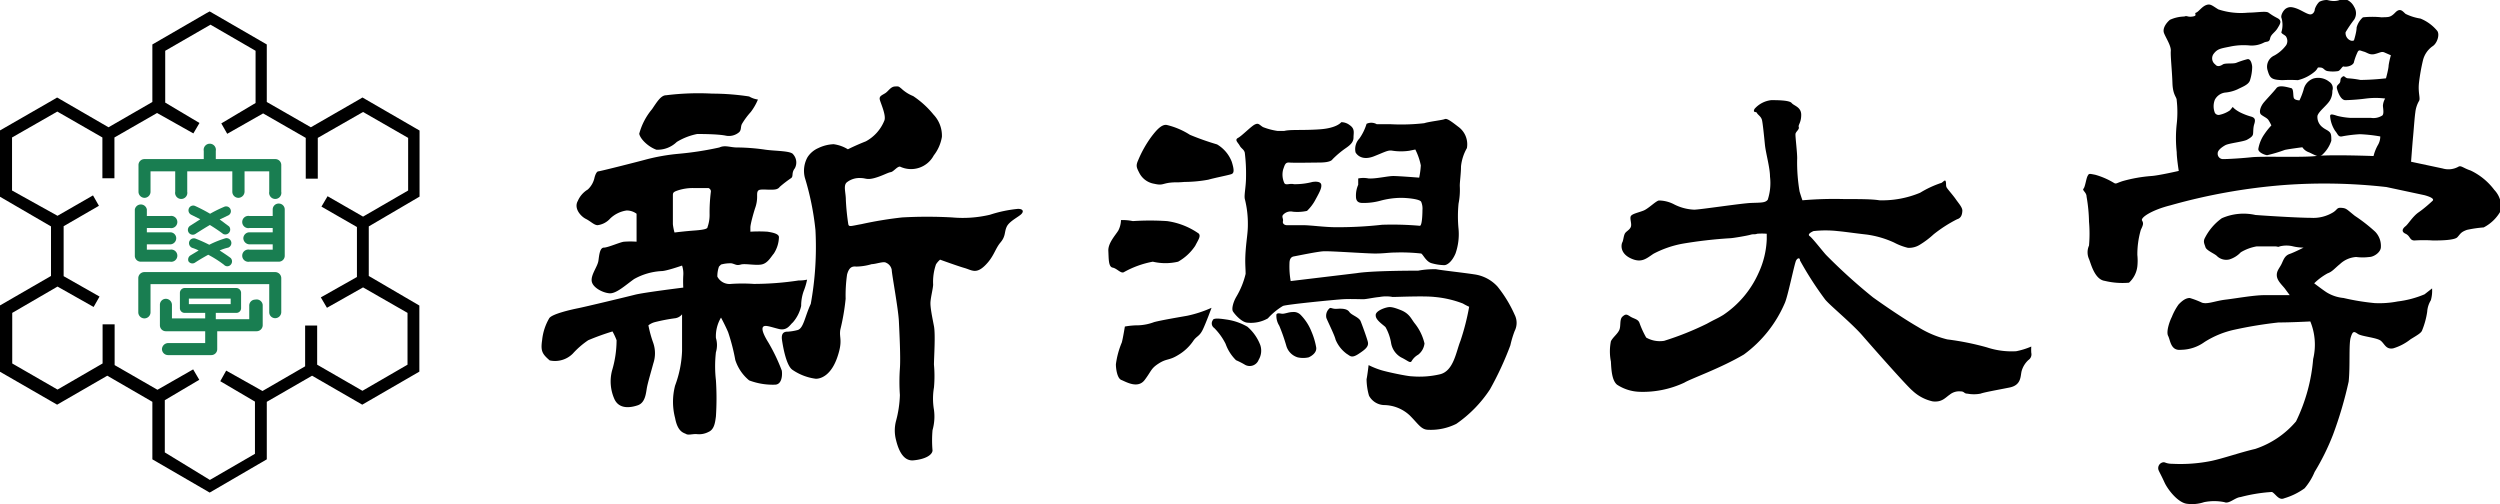 <svg id="レイヤー_1" data-name="レイヤー 1" xmlns="http://www.w3.org/2000/svg" viewBox="0 0 122.57 24.72"><defs><style>.cls-1{fill:#197e51;}.cls-2{fill-rule:evenodd;}</style></defs><path d="M380.49,295.3v-3.24l-2.8-1.62-.15.09-2.38,1.37L373,290.66v-2.82l-2.8-1.62-.15.08-2.66,1.54v2.82l-2.15,1.24-2.52-1.46-.15.09-2.66,1.53v3.24l2.51,1.46v2.43l-2.51,1.45v3.24l2.81,1.62,2.46-1.42,2.21,1.28v2.82l2.81,1.63,2.8-1.63v-2.82l2.22-1.28,2.46,1.42,2.8-1.62v-3.24L378,299.19v-2.43Zm-.59,8.24-2.21,1.28-2.22-1.28v-1.92h-.59v2l-2.09,1.21-1.78-1-.29.52,1.7,1v2.56l-2.21,1.28L368,307.84v-2.56l1.69-1-.3-.51-1.75,1-2.1-1.21v-2h-.59v1.92l-2.21,1.28-2.22-1.28V301l2.22-1.29,1.77,1,.29-.51-1.76-1v-2.45l1.73-1-.29-.51-1.74,1L360.51,295V292.4c.25-.14,2-1.14,2.22-1.27l2.21,1.27v2h.59v-2l2.09-1.2,1.78,1,.3-.51-1.68-1v0h0v-2.54l2.22-1.28,2.21,1.28v2.56l-1.68,1,.29.51,1.76-1,2.09,1.2v2h.59v-2c.25-.14,2-1.14,2.22-1.27l2.21,1.27V295l-2.21,1.28-1.74-1-.3.51,1.74,1v2.45l-1.77,1,.3.51,1.77-1L379.9,301Z" transform="translate(-359.92 -285.66)"/><path class="cls-1" d="M367,295.36a.3.3,0,0,0,.3-.3v-1h1.21v1a.3.3,0,1,0,.59,0v-1h2.21v1a.3.3,0,0,0,.3.3.31.31,0,0,0,.3-.3v-1h1.21v1a.3.3,0,1,0,.59,0v-1.3a.29.29,0,0,0-.3-.3H370.5v-.4a.3.3,0,1,0-.59,0v.4H367a.29.29,0,0,0-.29.3v1.3A.3.3,0,0,0,367,295.36Z" transform="translate(-359.92 -285.66)"/><path class="cls-1" d="M369.17,297.06a.24.24,0,0,0,.33.07s.32-.21.71-.44c.21.13.44.28.65.44a.24.24,0,0,0,.29-.37l-.46-.34.4-.19a.23.23,0,0,0,.13-.31.23.23,0,0,0-.31-.12,6.3,6.3,0,0,0-.69.34,7.87,7.87,0,0,0-.73-.38.23.23,0,0,0-.31.12.24.24,0,0,0,.12.31l.44.22-.5.32A.24.24,0,0,0,369.17,297.06Z" transform="translate(-359.92 -285.66)"/><path class="cls-1" d="M369.16,298.47a.23.23,0,0,0,.33.06s.27-.18.64-.38a5.49,5.49,0,0,1,.77.49.22.22,0,0,0,.33,0,.24.24,0,0,0,0-.33c-.17-.13-.36-.25-.54-.37a2.3,2.3,0,0,1,.42-.14.24.24,0,0,0-.13-.46,4.77,4.77,0,0,0-.8.32,7.1,7.1,0,0,0-.67-.3.24.24,0,0,0-.31.14.25.25,0,0,0,.14.31,2.07,2.07,0,0,1,.32.13l-.4.24A.24.24,0,0,0,369.16,298.47Z" transform="translate(-359.92 -285.66)"/><path class="cls-1" d="M368.26,298.49a.3.3,0,1,0,0-.59h-1.14v-.26h1.14a.3.3,0,0,0,.3-.3.29.29,0,0,0-.3-.29h-1.14v-.21h1.14a.3.3,0,1,0,0-.59h-1.14v-.32a.3.3,0,0,0-.59,0v2.26a.29.29,0,0,0,.3.3Z" transform="translate(-359.92 -285.66)"/><path class="cls-1" d="M373.59,295.64a.29.29,0,0,0-.3.29v.32h-1.14a.3.3,0,1,0,0,.59h1.14v.21h-1.14a.3.3,0,0,0-.3.29.31.31,0,0,0,.3.3h1.14v.26h-1.14a.3.3,0,1,0,0,.59h1.44a.29.29,0,0,0,.29-.3v-2.26A.29.29,0,0,0,373.59,295.64Z" transform="translate(-359.92 -285.66)"/><path class="cls-1" d="M373.4,299H367a.3.3,0,0,0-.3.29v1.68a.3.3,0,0,0,.6,0v-1.38h5.82v1.38a.29.29,0,0,0,.29.29.3.3,0,0,0,.3-.29v-1.68A.3.3,0,0,0,373.4,299Z" transform="translate(-359.92 -285.66)"/><path class="cls-1" d="M372.43,300.35a.29.29,0,0,0-.29.3v.66H370.5V301h1a.23.23,0,0,0,.24-.23v-.75a.24.24,0,0,0-.24-.24h-2.52a.24.24,0,0,0-.24.24v.75a.23.23,0,0,0,.24.23h1v.27h-1.63v-.66a.3.3,0,0,0-.3-.3.29.29,0,0,0-.29.3v1a.29.29,0,0,0,.29.29h1.93v.58h-1.82a.31.31,0,0,0-.3.3.3.3,0,0,0,.3.29h2.12a.29.29,0,0,0,.29-.29v-.88h1.93a.3.3,0,0,0,.3-.29v-1A.3.3,0,0,0,372.43,300.35Zm-3.25-.05h2.05v.27h-2.05Z" transform="translate(-359.92 -285.66)"/><path class="cls-2" d="M399.08,299.41a14.79,14.79,0,0,1-2.2.17,8.16,8.16,0,0,0-1.12,0,.67.67,0,0,1-.67-.36,1.42,1.42,0,0,1,.08-.49l.1-.1a1.66,1.66,0,0,1,.52-.06c.2.05.24.12.45.06s.69.05,1,0,.46-.35.62-.54a1.55,1.55,0,0,0,.25-.8c0-.17-.31-.23-.56-.27a6.59,6.59,0,0,0-.84,0s0-.06,0-.21.14-.66.23-.94a1.65,1.65,0,0,0,.1-.62c0-.14,0-.27.16-.29s.27,0,.48,0,.37,0,.47-.14a5.93,5.93,0,0,1,.56-.43c.12-.09,0-.25.18-.48a.6.6,0,0,0-.08-.68c-.11-.18-.85-.16-1.36-.23a9.93,9.93,0,0,0-1.4-.11c-.33,0-.58-.13-.86,0a15.71,15.71,0,0,1-2,.31,9.77,9.77,0,0,0-1.56.27c-.36.1-2.29.59-2.37.59s-.15.15-.19.3a1.11,1.11,0,0,1-.33.59,1.21,1.21,0,0,0-.49.56c-.21.37.15.76.39.88s.41.31.58.31a1,1,0,0,0,.62-.33,1.46,1.46,0,0,1,.8-.39.8.8,0,0,1,.49.16s0,.17,0,.37,0,1,0,1a4.23,4.23,0,0,0-.6,0c-.16,0-.8.29-1,.29s-.23.35-.27.64-.37.68-.33,1,.55.58.88.6.79-.41,1.2-.7a3.09,3.09,0,0,1,1.35-.39c.23,0,1-.27,1-.27a1.23,1.23,0,0,1,.06.48,5.46,5.46,0,0,0,0,.6s-1.94.24-2.37.35-2.43.59-2.78.66-1.28.28-1.42.49a2.63,2.63,0,0,0-.35,1.07c-.08.54,0,.68.37,1A1.23,1.23,0,0,0,388,303a4.15,4.15,0,0,1,.76-.66,12.23,12.23,0,0,1,1.19-.43,3.2,3.2,0,0,1,.2.43,5.24,5.24,0,0,1-.22,1.48,2.11,2.11,0,0,0,.12,1.42c.23.48.76.42,1.14.29s.4-.62.45-.88.2-.76.31-1.17a1.56,1.56,0,0,0,0-1,5.75,5.75,0,0,1-.24-.87.88.88,0,0,1,.33-.16,8.8,8.8,0,0,1,1-.19.53.53,0,0,0,.32-.19s0,1.3,0,1.8a5.38,5.38,0,0,1-.34,1.69,3.14,3.14,0,0,0,0,1.6c.13.7.44.72.54.78s.29,0,.49,0a1,1,0,0,0,.6-.1c.29-.12.33-.46.37-.76a13.6,13.6,0,0,0,0-1.78,6,6,0,0,1,0-1.37,1.21,1.21,0,0,0,0-.7,1.78,1.78,0,0,1,.25-1s.22.41.35.72a9.67,9.67,0,0,1,.35,1.36,2.15,2.15,0,0,0,.68,1,3.27,3.27,0,0,0,1.26.21c.36,0,.37-.5.34-.69a8.84,8.84,0,0,0-.66-1.38c-.2-.32-.35-.64-.26-.76s.37,0,.78.1.55-.22.68-.32a1.83,1.83,0,0,0,.41-.81,2.13,2.13,0,0,1,.12-.72,3.18,3.18,0,0,0,.17-.57A1.7,1.7,0,0,1,399.08,299.41Zm-4.31-4.33a8.15,8.15,0,0,0-.06,1.12,1.77,1.77,0,0,1-.1.59c0,.07-.08.13-.62.17s-1,.1-1,.1a2.43,2.43,0,0,1-.08-.41c0-.21,0-1.23,0-1.38s0-.19.23-.27a2.36,2.36,0,0,1,.8-.12c.31,0,.72,0,.72,0S394.8,294.94,394.77,295.08Z" transform="translate(-359.92 -285.66)"/><path class="cls-2" d="M392.1,293a1.35,1.35,0,0,0,1-.38,3.06,3.06,0,0,1,1-.39c.21,0,1,0,1.4.08a.77.77,0,0,0,.66-.17c.12-.12.06-.27.14-.41a3.59,3.59,0,0,1,.43-.58,2.75,2.75,0,0,0,.35-.61,1.15,1.15,0,0,1-.43-.15,12,12,0,0,0-1.81-.14,12.83,12.83,0,0,0-2.26.08c-.25,0-.44.31-.69.68a3.14,3.14,0,0,0-.63,1.21C391.32,292.49,391.71,292.86,392.1,293Z" transform="translate(-359.92 -285.66)"/><path class="cls-2" d="M403.81,289.9c-.22,0-.33.23-.49.33s-.29.14-.27.29.35.82.22,1.07a2,2,0,0,1-.9,1c-.51.2-.88.39-.88.39a1.77,1.77,0,0,0-.7-.25,1.88,1.88,0,0,0-.75.19,1.19,1.19,0,0,0-.53.45,1.37,1.37,0,0,0-.13,1,13.39,13.39,0,0,1,.52,2.57,15.58,15.58,0,0,1-.23,3.62c-.29.62-.35,1.19-.64,1.28a2.52,2.52,0,0,1-.47.08c-.12,0-.36,0-.3.41s.22,1.26.51,1.46a2.61,2.61,0,0,0,1.15.44c.29,0,.76-.21,1.05-1.05s.08-.95.15-1.36a10.85,10.85,0,0,0,.26-1.51,7.25,7.25,0,0,1,.07-1.19c.1-.37.26-.41.45-.39a2.8,2.8,0,0,0,.76-.12c.2,0,.58-.15.7-.07a.47.47,0,0,1,.28.35c0,.19.32,1.9.35,2.51s.09,1.82.05,2.33a9.31,9.31,0,0,0,0,1.3,5.49,5.49,0,0,1-.19,1.27,1.83,1.83,0,0,0,0,.93c.08.33.29,1.05.85,1s.92-.25.94-.48a5.71,5.71,0,0,1,0-1,2.46,2.46,0,0,0,.07-1,3.24,3.24,0,0,1,0-1.09,6.18,6.18,0,0,0,0-1.12c0-.36.08-1.47,0-1.89s-.19-.93-.17-1.19.12-.64.13-.84a2.64,2.64,0,0,1,.14-1,1.09,1.09,0,0,1,.2-.23s.85.31,1.2.41.56.31,1-.12.49-.81.76-1.13.18-.51.31-.78.59-.48.72-.62.06-.25-.17-.25a6.44,6.44,0,0,0-1.38.29,5.8,5.8,0,0,1-1.85.13,22.18,22.18,0,0,0-2.45,0,19,19,0,0,0-2,.33c-.51.09-.61.15-.64,0a11.45,11.45,0,0,1-.12-1.19c0-.37-.14-.72.06-.87a1,1,0,0,1,.68-.2c.23,0,.29.1.66,0s.66-.27.8-.29.32-.29.46-.27a1.26,1.26,0,0,0,1.65-.55,2,2,0,0,0,.4-.91,1.5,1.5,0,0,0-.41-1.09,4.47,4.47,0,0,0-1-.91,1.84,1.84,0,0,1-.58-.37C404,289.92,404,289.88,403.81,289.9Z" transform="translate(-359.92 -285.66)"/><path class="cls-2" d="M426.92,291.73a2.51,2.51,0,0,1-.35.72.75.75,0,0,0-.19.68c.07.13.33.42.91.19s.68-.31.91-.27a2.76,2.76,0,0,0,.82,0l.29-.06a3.06,3.06,0,0,1,.27.78,4.11,4.11,0,0,1-.08.6s-1-.08-1.27-.08-.84.14-1.21.12a1.28,1.28,0,0,0-.51,0s0,.21,0,.31a1.3,1.3,0,0,0-.11.57c0,.23.11.32.32.32a3.08,3.08,0,0,0,.88-.11,4,4,0,0,1,1-.14c.32,0,.95.06,1,.2a.86.86,0,0,1,.06.4s0,.78-.13.77a15.38,15.38,0,0,0-1.85-.05,19.61,19.61,0,0,1-2.24.12c-.6,0-1.24-.1-1.65-.1H423c-.08,0-.21-.06-.18-.19s-.07-.21,0-.31a.5.5,0,0,1,.49-.16A2.22,2.22,0,0,0,424,296a2.18,2.18,0,0,0,.43-.58c.21-.38.29-.55.27-.7s-.23-.17-.43-.14a3.39,3.39,0,0,1-.91.11c-.22-.05-.39.07-.47-.05a1,1,0,0,1-.06-.67c.08-.22.1-.36.31-.34s1.21,0,1.39,0,.62,0,.72-.16a4.61,4.61,0,0,1,.64-.54c.25-.17.39-.31.39-.53s.08-.42-.18-.6a.68.68,0,0,0-.42-.15s-.2.29-1.05.35-1.44,0-1.75.08l-.32,0a3.19,3.19,0,0,1-.72-.19c-.19-.12-.21-.21-.39-.13s-.64.56-.83.66,0,.23.08.38.21.18.25.35a8.4,8.4,0,0,1,.06,1.19c0,.47-.1.88-.06,1.07a4.93,4.93,0,0,1,.15,1.28c0,.4-.07.72-.11,1.29s0,.78,0,1.11a4,4,0,0,1-.45,1.11c-.15.25-.25.6-.17.73s.42.53.71.55a1.67,1.67,0,0,0,1-.21,3.29,3.29,0,0,1,.74-.61c.21-.08,2.6-.31,2.94-.33s.85,0,1,0,.48-.08.8-.11a1.75,1.75,0,0,1,.64,0c.25,0,1.53-.06,2.06,0a5.11,5.11,0,0,1,1.38.32,2.87,2.87,0,0,0,.31.16,11.54,11.54,0,0,1-.43,1.68c-.21.52-.33,1.47-1,1.63a4.41,4.41,0,0,1-1.38.1c-.21,0-1.27-.22-1.56-.32a3.91,3.91,0,0,1-.56-.23s-.06.52-.1.69a3,3,0,0,0,.12.81.87.87,0,0,0,.76.46,1.88,1.88,0,0,1,1.24.51c.41.41.55.68.87.7a2.8,2.8,0,0,0,1.41-.29,6.17,6.17,0,0,0,1.65-1.69,15.44,15.44,0,0,0,1-2.16,5,5,0,0,1,.21-.7.88.88,0,0,0,0-.8,6.22,6.22,0,0,0-.84-1.38,1.89,1.89,0,0,0-1.15-.6c-.52-.08-1.61-.2-1.86-.25a4.24,4.24,0,0,0-.88.07c-.23,0-2.25,0-3,.12l-3.25.39a4.07,4.07,0,0,1-.06-.86c0-.25.1-.33.22-.35s1.12-.23,1.44-.25,2.11.11,2.54.11.69-.05,1-.05a9,9,0,0,1,1.26.05c.1.06.25.42.53.48a2.39,2.39,0,0,0,.6.09c.13,0,.37-.15.55-.57a2.86,2.86,0,0,0,.15-1.2,6.36,6.36,0,0,1,0-1.25,3.46,3.46,0,0,0,.06-.87c0-.21.06-.6.06-.95a2.27,2.27,0,0,1,.29-.9,1.06,1.06,0,0,0-.43-1.05c-.35-.27-.55-.42-.66-.37s-.76.12-1,.2a10,10,0,0,1-1.65.05c-.29,0-.52,0-.68,0A.54.54,0,0,0,426.92,291.73Z" transform="translate(-359.92 -285.66)"/><path class="cls-2" d="M427.37,301.14c0,.22.4.47.48.56a2.35,2.35,0,0,1,.27.76,1,1,0,0,0,.49.72c.33.16.43.29.51.2a.86.86,0,0,1,.33-.33.81.81,0,0,0,.31-.55,2.47,2.47,0,0,0-.49-1c-.17-.22-.25-.47-.68-.64s-.54-.16-.7-.12S427.33,300.93,427.37,301.14Z" transform="translate(-359.92 -285.66)"/><path class="cls-2" d="M425.07,300.81a.48.48,0,0,0-.12.44c.06.16.41.86.45,1.06a1.63,1.63,0,0,0,.55.7c.17.1.23.23.58,0s.51-.37.45-.6-.27-.8-.35-1-.45-.3-.55-.45-.31-.18-.6-.16S425.17,300.69,425.07,300.81Z" transform="translate(-359.92 -285.66)"/><path class="cls-2" d="M422.5,301.08a.91.91,0,0,0,.14.55,9.12,9.12,0,0,1,.35,1,.83.83,0,0,0,.55.55,1.23,1.23,0,0,0,.54,0c.14-.06.41-.23.37-.49a3.47,3.47,0,0,0-.23-.77,2.44,2.44,0,0,0-.53-.82.48.48,0,0,0-.41-.14c-.18,0-.39.1-.52.08S422.54,301,422.5,301.08Z" transform="translate(-359.92 -285.66)"/><path class="cls-2" d="M419.38,301.36a.27.27,0,0,0,.07.38,3,3,0,0,1,.56.78,2.12,2.12,0,0,0,.51.8,3.73,3.73,0,0,1,.45.23.47.47,0,0,0,.66-.25.87.87,0,0,0,.08-.72,2.24,2.24,0,0,0-.63-.9,2.84,2.84,0,0,0-1-.35C419.86,301.3,419.41,301.22,419.38,301.36Z" transform="translate(-359.92 -285.66)"/><path class="cls-2" d="M419.32,300.75a5.85,5.85,0,0,1-1.19.39c-.57.1-1.27.22-1.62.31a2.47,2.47,0,0,1-.79.16,3.53,3.53,0,0,0-.65.06s-.09.56-.15.78a4.15,4.15,0,0,0-.29,1.07c0,.21.06.69.27.77s.8.45,1.14,0,.3-.56.69-.81.5-.14.93-.4a2.32,2.32,0,0,0,.78-.73c.16-.22.29-.2.45-.53S419.32,300.75,419.32,300.75Z" transform="translate(-359.92 -285.66)"/><path class="cls-2" d="M414.88,296.45a1.2,1.2,0,0,1-.13.51c-.14.23-.51.62-.49,1s0,.78.21.82.39.29.54.23a4.62,4.62,0,0,1,1.43-.52,2.7,2.7,0,0,0,1.24,0,2.44,2.44,0,0,0,.84-.78c.14-.28.29-.47.17-.6a3.55,3.55,0,0,0-1.55-.61,12.78,12.78,0,0,0-1.68,0A2.47,2.47,0,0,0,414.88,296.45Z" transform="translate(-359.92 -285.66)"/><path class="cls-2" d="M417.25,294.62c-.35.05-.35.14-.74.05a1,1,0,0,1-.72-.51c-.15-.29-.19-.37-.07-.64a5.56,5.56,0,0,1,.66-1.17c.23-.3.5-.62.76-.56a3.7,3.7,0,0,1,1.12.48,13,13,0,0,0,1.33.47,1.69,1.69,0,0,1,.72.85c.13.41.11.55,0,.6s-.8.18-1.15.28a6.65,6.65,0,0,1-1.17.11C417.54,294.62,417.6,294.58,417.25,294.62Z" transform="translate(-359.92 -285.66)"/><path class="cls-2" d="M445.94,291a1.28,1.28,0,0,1,.82-.43c.27,0,.89,0,1,.14s.47.19.47.58-.16.49-.12.6-.14.22-.16.33.1,1,.08,1.27a8.52,8.52,0,0,0,.12,1.56c.08.27.14.43.14.43a18.16,18.16,0,0,1,2.06-.06c.76,0,1.34,0,1.71.06a4.82,4.82,0,0,0,2-.37,5,5,0,0,1,1-.47c.09,0,.21-.2.25-.1s0,.22.05.31.32.39.45.58.33.4.32.57-.05.35-.26.41a6.63,6.63,0,0,0-1.15.74,4.25,4.25,0,0,1-.66.5,1,1,0,0,1-.6.16,2.92,2.92,0,0,1-.68-.26,4.77,4.77,0,0,0-1.34-.39c-.63-.07-1-.13-1.42-.17a5.38,5.38,0,0,0-1.19,0c-.13.06-.31.16-.18.25s.65.76.8.92a27.24,27.24,0,0,0,2.3,2.08c.74.53,1.61,1.11,2.22,1.46a4.88,4.88,0,0,0,1.42.6,13.32,13.32,0,0,1,1.94.39,3.85,3.85,0,0,0,1.44.19,3.66,3.66,0,0,0,.74-.23,2.16,2.16,0,0,0,0,.31.33.33,0,0,1-.14.35,1.17,1.17,0,0,0-.33.53c-.07.25,0,.7-.6.82s-1.23.23-1.42.3a1.72,1.72,0,0,1-.64,0c-.18,0-.14-.11-.33-.11a.73.73,0,0,0-.54.16c-.22.15-.38.38-.83.33a2.1,2.1,0,0,1-1-.53c-.26-.21-1.93-2.1-2.45-2.7s-1.62-1.5-1.83-1.77a16.49,16.49,0,0,1-1.23-1.91c0-.14-.11-.14-.19,0s-.41,1.79-.56,2.1a6.1,6.1,0,0,1-2,2.51c-1.15.68-2.59,1.18-2.92,1.38a4.8,4.8,0,0,1-2.18.45,2.13,2.13,0,0,1-1.12-.35c-.24-.2-.28-.68-.3-1.13a2.53,2.53,0,0,1,0-1c.1-.2.32-.35.41-.55s0-.52.16-.66.21-.11.38,0,.38.12.45.31a4.47,4.47,0,0,0,.33.72,1.34,1.34,0,0,0,.88.16,14.52,14.52,0,0,0,2.1-.84c.45-.25.47-.23.8-.43a4.85,4.85,0,0,0,1.73-2.06,4.27,4.27,0,0,0,.4-1.65v-.27a3.13,3.13,0,0,0-.47,0c-.12.05-.16,0-.33.05s-.88.17-1,.17a21.84,21.84,0,0,0-2.34.27,5,5,0,0,0-1.41.49c-.35.23-.59.48-1.13.22s-.45-.69-.4-.78.06-.3.12-.42.22-.17.29-.32-.05-.4,0-.53.4-.19.64-.29.62-.49.75-.49a1.63,1.63,0,0,1,.72.18,2.38,2.38,0,0,0,1,.27c.28,0,2.3-.31,2.79-.33s.7,0,.82-.16a2.65,2.65,0,0,0,.11-1.13c0-.44-.21-1.16-.25-1.57s-.1-1-.14-1.19-.21-.27-.25-.36S445.84,291.21,445.94,291Z" transform="translate(-359.92 -285.66)"/><path class="cls-2" d="M474,285.66a.81.81,0,0,0-.37.09.92.92,0,0,0-.22.36c0,.12-.1.29-.27.25s-.41-.21-.64-.29-.35-.08-.49,0-.29.35-.23.48a1.21,1.21,0,0,1,0,.66c-.06.1.19.16.23.26a.4.4,0,0,1,0,.4,1.81,1.81,0,0,1-.58.51.6.6,0,0,0-.33.74c.11.39.21.45.72.47a6.33,6.33,0,0,1,.76,0,2,2,0,0,0,.85-.44c.18-.18.06-.19.25-.18s.18.16.39.18a1.57,1.57,0,0,0,.45,0c.14,0,.23-.26.31-.23s.39,0,.49-.18a2.73,2.73,0,0,1,.2-.55c.07-.1.11-.05.29,0s.29.18.54.12.33-.14.47-.08l.32.14a3.92,3.92,0,0,0-.11.49c0,.17-.13.64-.13.64a12.49,12.49,0,0,1-1.25.08,4.74,4.74,0,0,0-.6-.08c-.16,0-.18-.16-.28-.08s-.09.08-.11.23-.22.16-.16.37.2.57.43.55a9.72,9.72,0,0,0,1-.08,3.79,3.79,0,0,1,.93,0,.79.79,0,0,0-.11.35c0,.11.08.45-.06.5a.8.8,0,0,1-.52.1c-.26,0-.72,0-1,0a3.5,3.5,0,0,1-.66-.1c-.27-.09-.33-.09-.35,0a1.52,1.52,0,0,0,.25.74c.14.16.14.32.37.26a6.81,6.81,0,0,1,.84-.1,7.33,7.33,0,0,1,1,.11.82.82,0,0,1-.11.41,2.13,2.13,0,0,0-.22.55s-2.1-.08-2.82,0-2.6,0-3.17.06-1.19.09-1.38.09a.26.26,0,0,1-.27-.29c0-.14.19-.29.37-.39s.89-.17,1.07-.27.27-.17.29-.27,0-.3.06-.49.06-.31-.14-.37a3,3,0,0,1-.59-.23c-.28-.16-.32-.25-.32-.25l-.14.17a1.41,1.41,0,0,1-.51.22.21.21,0,0,1-.23-.1.87.87,0,0,1,0-.64.67.67,0,0,1,.49-.35,1.88,1.88,0,0,0,.62-.16c.23-.12.57-.23.62-.47a2.2,2.2,0,0,0,.1-.62c0-.1-.06-.42-.23-.39a4.43,4.43,0,0,0-.55.18c-.15.06-.54,0-.66.08s-.27.13-.37,0a.37.37,0,0,1-.08-.52c.18-.24.33-.26.78-.35a3.21,3.21,0,0,1,1-.06,1.29,1.29,0,0,0,.7-.15c.14-.06.25,0,.29-.2s.24-.29.36-.49.25-.37,0-.5-.31-.18-.44-.27-.57,0-1,0a3.52,3.52,0,0,1-1.46-.16c-.31-.19-.39-.29-.6-.21s-.37.33-.49.37.1.15-.17.19-.25-.06-.41,0a1.78,1.78,0,0,0-.7.16c-.15.12-.39.41-.29.66s.35.62.33.87.06.94.08,1.56.21.68.21.86a5.22,5.22,0,0,1,0,1.16,6.34,6.34,0,0,0,0,1.38c0,.29.1.92.1.92s-1,.23-1.35.25a7.18,7.18,0,0,0-1.37.24c-.36.11-.34.17-.47.09a3.7,3.7,0,0,0-.9-.39c-.31-.06-.31-.07-.38.06s-.12.54-.2.62.15.18.15.39a7.78,7.78,0,0,1,.12,1.23,6.74,6.74,0,0,1,0,1.17.81.81,0,0,0,0,.66c.09.21.27,1,.77,1.07a3.67,3.67,0,0,0,1.19.09,1.28,1.28,0,0,0,.41-.8,2.71,2.71,0,0,0,0-.56,4.32,4.32,0,0,1,.17-1.23c.12-.25.14-.32.06-.46s.47-.51,1.38-.74a28.61,28.61,0,0,1,5.6-1,27,27,0,0,1,5,.1l1.87.4c.29.08.5.18.39.28s-.39.36-.68.56-.51.58-.64.68-.24.26,0,.37.19.33.44.33a6.91,6.91,0,0,1,.9,0c.29,0,1.05,0,1.2-.16s.16-.25.47-.36a6,6,0,0,1,.82-.12,2,2,0,0,0,.85-.84,1.23,1.23,0,0,0-.33-1,3.13,3.13,0,0,0-1.16-.95c-.37-.12-.47-.27-.61-.18a1,1,0,0,1-.76.08l-1.55-.33s.06-.82.1-1.25.07-.91.11-1.18a1.41,1.41,0,0,1,.18-.55c.08-.13-.06-.4,0-.91a9.71,9.71,0,0,1,.19-1.07,1.19,1.19,0,0,1,.47-.7c.23-.14.37-.58.23-.76a2.08,2.08,0,0,0-.82-.6,2.51,2.51,0,0,1-.73-.23c-.14-.12-.26-.32-.51-.06s-.35.21-.66.23a4.31,4.31,0,0,0-.92,0,1,1,0,0,0-.31.5c0,.22-.13.63-.13.63a.21.21,0,0,1-.18,0,.39.39,0,0,1-.23-.4,6.21,6.21,0,0,1,.42-.62.58.58,0,0,0,0-.62.73.73,0,0,0-.57-.41C474.43,285.81,474.06,285.66,474,285.66Z" transform="translate(-359.92 -285.66)"/><path class="cls-2" d="M473.34,289.51a.75.75,0,0,0-.48.55,3.59,3.59,0,0,1-.2.52s-.21,0-.27-.1,0-.47-.14-.5-.58-.18-.72,0-.4.45-.6.68-.27.52-.15.62.29.16.36.27a1.86,1.86,0,0,1,.14.26,3.43,3.43,0,0,0-.35.44,1.76,1.76,0,0,0-.29.72c0,.16.29.28.43.3a7.09,7.09,0,0,0,.87-.26c.23-.05.86-.13.86-.13a.64.64,0,0,0,.33.25c.27.12.47.27.62.14a1.59,1.59,0,0,0,.47-.71c0-.23,0-.35-.1-.44s-.21-.12-.33-.22a.63.63,0,0,1-.25-.56c.06-.22.44-.49.6-.74a.86.86,0,0,0,.13-.49.37.37,0,0,0-.15-.44A.86.86,0,0,0,473.34,289.51Z" transform="translate(-359.92 -285.66)"/><path class="cls-2" d="M468,297.37c-.06.16,0,.25.05.41s.43.31.55.42a.65.65,0,0,0,.62.18,1.28,1.28,0,0,0,.56-.35,2.27,2.27,0,0,1,.78-.29c.26,0,.7,0,.88,0s.15.05.25,0a1.35,1.35,0,0,1,.66,0,2.38,2.38,0,0,0,.51.06s-.45.23-.68.31-.29.25-.39.47-.27.36-.24.62.31.48.43.66l.2.27s-.7,0-1.23,0-1.4.16-1.91.22-.89.24-1.16.15a4.09,4.09,0,0,0-.6-.23c-.2,0-.38.14-.55.32a2.83,2.83,0,0,0-.33.61c-.1.19-.29.72-.18.93s.12.74.63.68a2,2,0,0,0,1.15-.38,4.52,4.52,0,0,1,1.49-.61,20.36,20.36,0,0,1,2.14-.35c.6,0,1.56-.05,1.56-.05a3,3,0,0,1,.14,1.84,8.58,8.58,0,0,1-.84,3.06,4.47,4.47,0,0,1-2,1.35c-.77.18-1.55.46-2.16.59a7.67,7.67,0,0,1-1.88.14c-.39,0-.37-.12-.53-.06a.29.29,0,0,0-.17.37c.06.14.13.25.29.6s.66,1,1.11,1.05a1.86,1.86,0,0,0,.83-.08,2.5,2.5,0,0,1,1,0c.23.1.52-.23.79-.25a7.92,7.92,0,0,1,1.54-.25c.18.09.33.43.6.31a3.27,3.27,0,0,0,1-.49,3,3,0,0,0,.49-.8,11.47,11.47,0,0,0,.9-1.82,19.46,19.46,0,0,0,.77-2.61c.08-.76,0-1.83.1-2.16s.16-.31.35-.18.94.18,1.13.34.25.43.6.37a2.54,2.54,0,0,0,.86-.45c.33-.2.52-.31.56-.43a3.89,3.89,0,0,0,.25-.91,1.24,1.24,0,0,1,.18-.57,1.71,1.71,0,0,0,.06-.58l-.37.29a4.87,4.87,0,0,1-1.32.35,4.7,4.7,0,0,1-1.13.08,11.43,11.43,0,0,1-1.52-.25A1.94,1.94,0,0,1,474,300c-.19-.12-.62-.45-.62-.45a3,3,0,0,1,.66-.49c.23-.08.35-.25.6-.45a1.28,1.28,0,0,1,.8-.35,2.48,2.48,0,0,0,.64,0c.22,0,.57-.23.57-.49a1,1,0,0,0-.28-.75,8,8,0,0,0-1-.78c-.41-.33-.41-.37-.65-.39s-.19.08-.41.22a1.87,1.87,0,0,1-1.09.27c-.52,0-1.92-.08-2.72-.14a2.65,2.65,0,0,0-1.65.16A2.69,2.69,0,0,0,468,297.37Z" transform="translate(-359.92 -285.66)"/></svg>